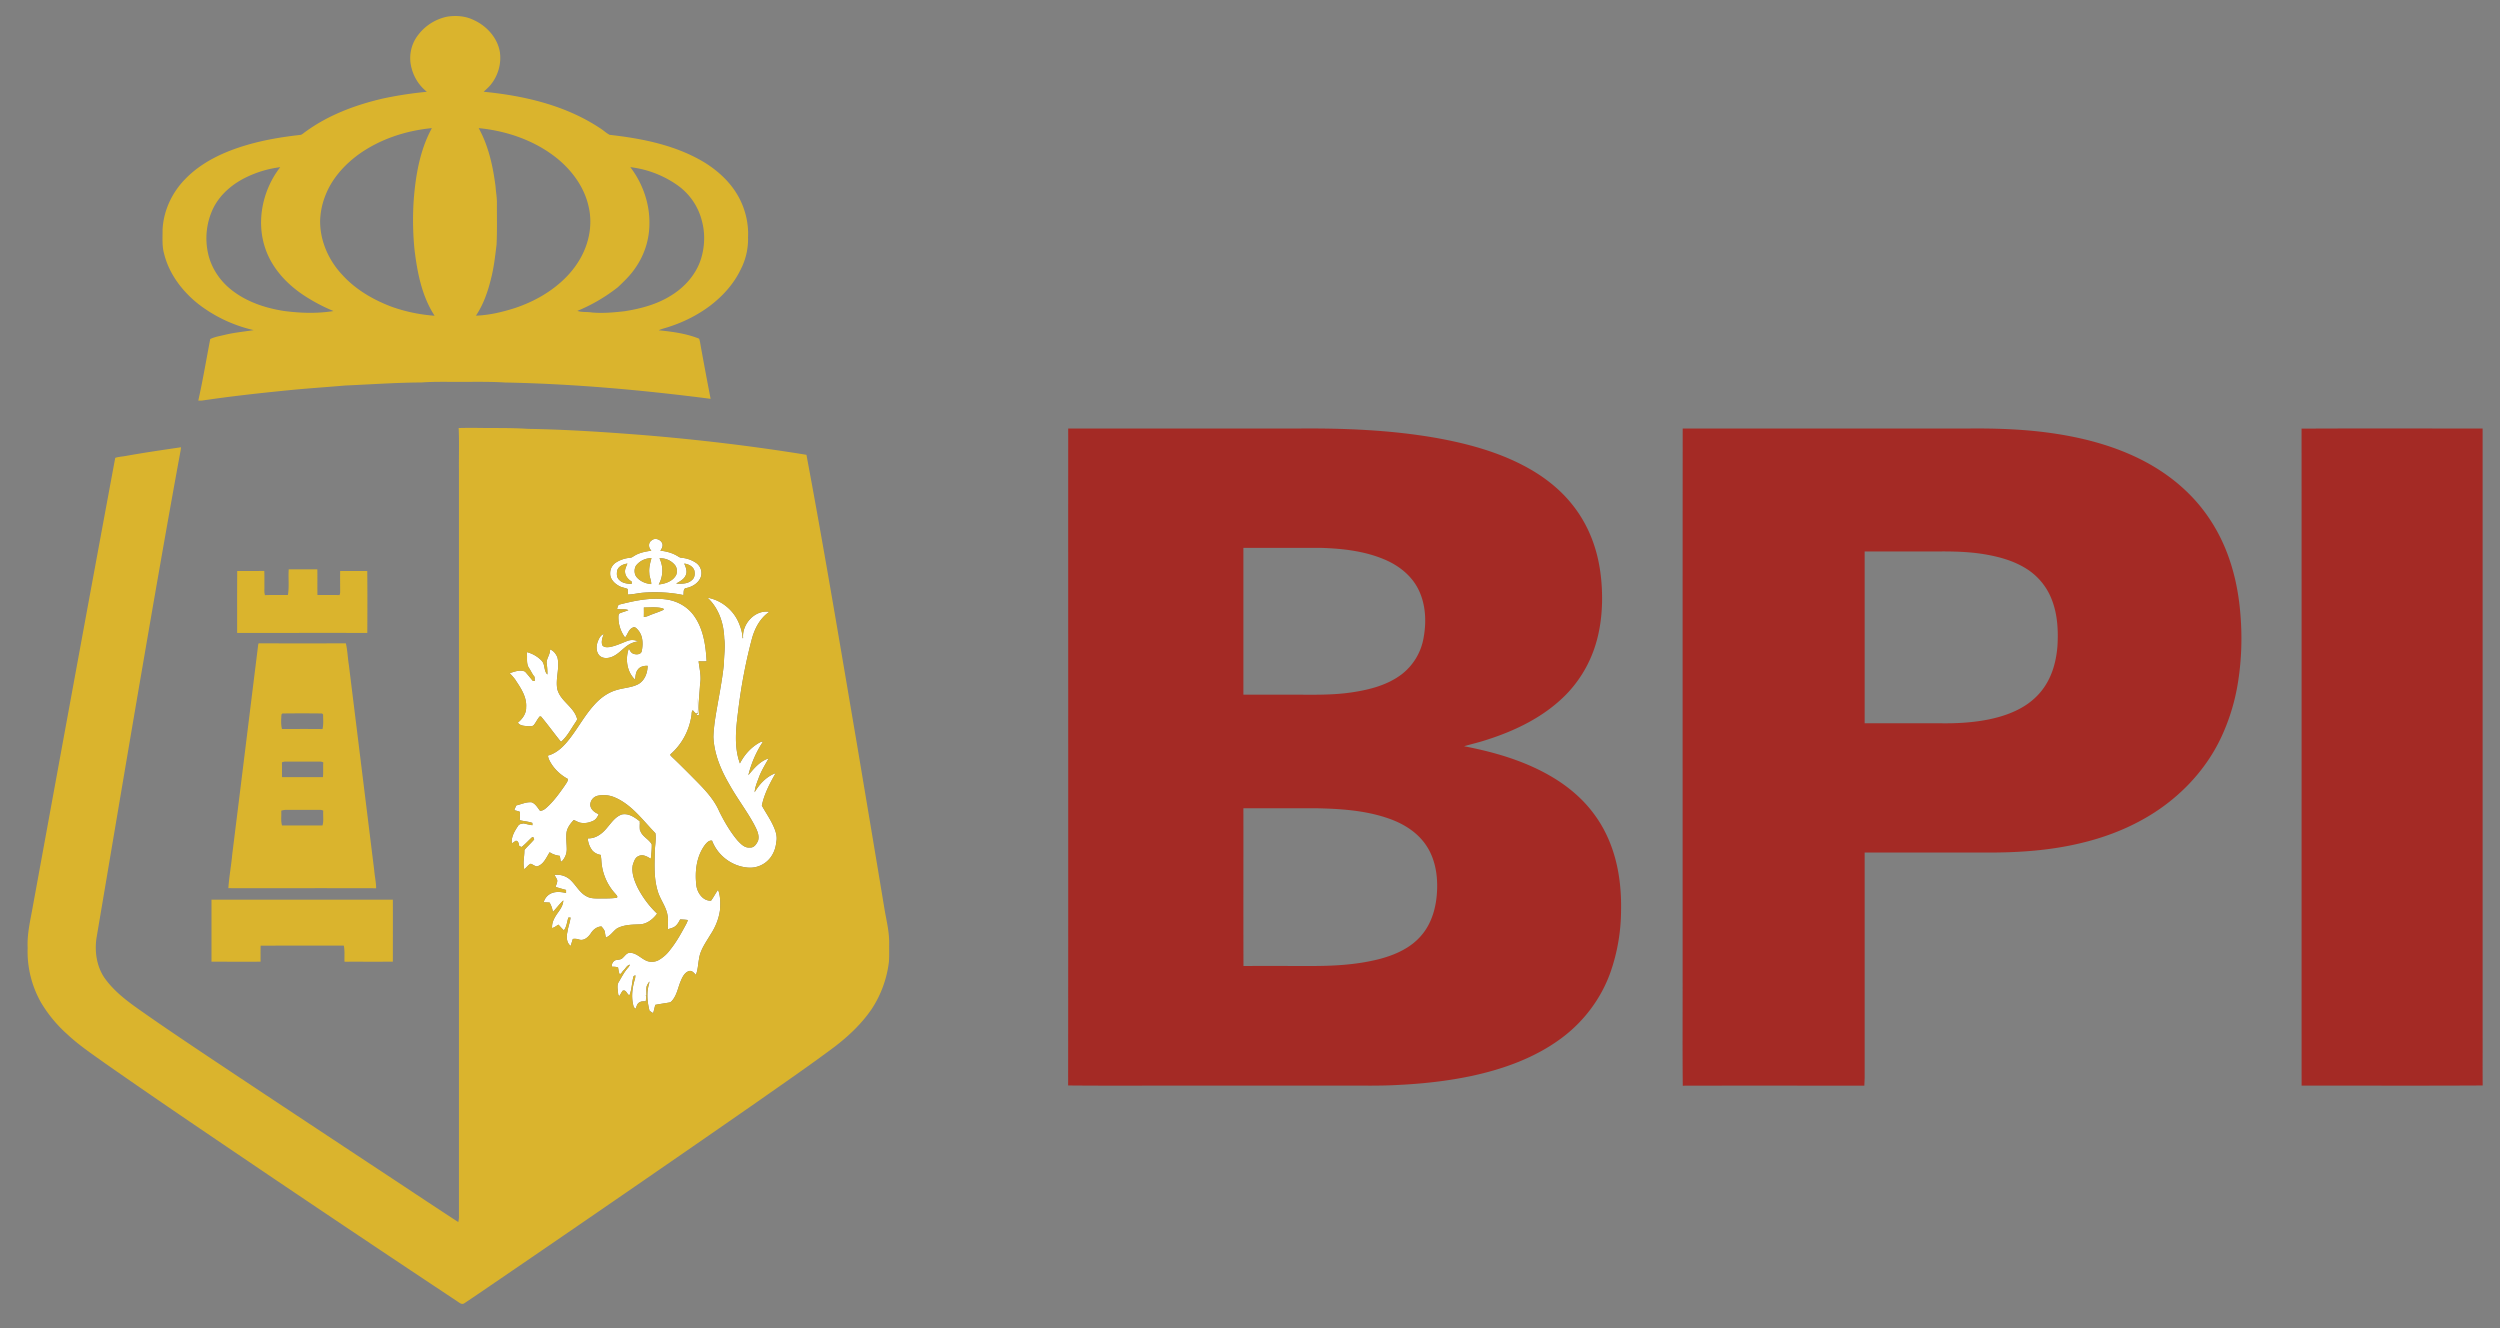<svg xmlns="http://www.w3.org/2000/svg" width="64" height="34" fill="none"><rect width="100%" height="100%" fill="#808080" stroke="none"/><g clip-path="url(#a)"><path fill="#fff" d="M16.679 13.836c.088-.084.243-.023.278.085.017.065-.016.126-.053.176.148.017.297.052.427.13.036.02.07.05.114.051a.782.782 0 0 1 .378.134.319.319 0 0 1 .113.37c-.061.149-.214.24-.366.272-.088.008-.062.117-.075.18a3.69 3.69 0 0 0-1.025-.062c-.132.01-.262.045-.394.048a5.261 5.261 0 0 1-.008-.142c-.076-.034-.162-.039-.232-.085-.114-.063-.221-.177-.216-.316a.323.323 0 0 1 .149-.278.805.805 0 0 1 .363-.121c.038-.001.068-.027.099-.045.132-.086.291-.113.444-.137-.076-.066-.087-.202.004-.26Zm-.398.645c-.054.094-.049.228.03.308.091.102.227.15.36.164.006-.096-.05-.182-.048-.277-.016-.133.02-.261.054-.387a.498.498 0 0 0-.396.192Zm.602-.189a.72.72 0 0 1-.02.669c.17-.016.363-.082.447-.244.033-.087.023-.198-.045-.267a.478.478 0 0 0-.382-.158Zm-1.082.31c-.016.081-.019.181.05.242.08.088.205.1.317.107l.005-.06c-.085-.053-.164-.135-.172-.24-.01-.08.033-.151.06-.223-.104.015-.224.065-.26.173Zm1.714-.174c.04.09.084.192.043.291-.042.113-.155.165-.25.223.137.004.296.012.404-.091.074-.057.083-.161.062-.246-.037-.109-.153-.164-.259-.177ZM18.112 15.3c.358.062.676.325.81.666.046.118.087.243.088.372l.014-.002c-.035-.363.306-.734.674-.673-.236.155-.374.418-.448.685a13.514 13.514 0 0 0-.353 1.85c-.056.445-.112.913.045 1.345.116-.222.287-.42.51-.537.025-.014.054-.016.082-.021a2.745 2.745 0 0 0-.377.86c.143-.173.299-.362.52-.43-.087.159-.186.314-.249.486-.045.124-.1.248-.11.381.124-.212.306-.407.54-.49-.15.26-.293.533-.355.83.095.174.211.337.293.518.06.13.11.275.076.418a.77.77 0 0 1-.138.383.658.658 0 0 1-.605.268 1.083 1.083 0 0 1-.9-.688c-.081-.015-.141.057-.186.114-.22.3-.261.695-.213 1.056.033.18.171.375.372.367.066-.09.116-.189.18-.28.065.163.06.345.05.518a1.513 1.513 0 0 1-.245.632c-.117.198-.263.392-.293.626-.025.135-.027.274-.08.402-.049-.05-.103-.124-.184-.094-.1.036-.154.138-.193.23-.075.164-.099.352-.21.499-.026.03-.052.071-.097.074-.119.021-.238.036-.356.06a5.012 5.012 0 0 1-.053.213l-.092-.061c-.06-.228-.081-.475-.01-.702a57.6 57.6 0 0 1 .006-.05c-.03.044-.062.088-.074.14-.008.071-.002.143-.002.215l-.022-.004c.039.04.002.107.006.157-.055.004-.115-.006-.162.028-.065.03-.072.108-.102.165-.023-.023-.05-.045-.054-.08-.06-.23-.027-.471.042-.694a.555.555 0 0 0 .009-.087 3.41 3.41 0 0 0-.046.025c-.047.16-.042.335-.107.49-.07-.03-.08-.157-.176-.115-.028.042-.052.088-.078.131-.042-.014-.031-.063-.04-.096-.006-.09-.03-.19.025-.269.072-.121.137-.25.232-.356a.298.298 0 0 0 .05-.079c-.076.013-.11.096-.162.145-.035.03-.055.091-.102.098-.023-.054-.03-.113-.039-.17-.049-.021-.103-.02-.155-.022-.018-.065.023-.132.08-.163.064-.019.143-.008.193-.062.058-.049.103-.135.19-.13.151.003.259.122.386.187.104.06.238.055.342 0a.942.942 0 0 0 .3-.27c.165-.203.288-.433.412-.662a.484.484 0 0 0 .037-.094c-.065-.011-.13-.013-.196-.016-.03.058-.061.117-.11.161-.055.054-.134.067-.203.091-.01-.11.014-.222-.006-.332-.028-.236-.192-.422-.256-.647-.096-.314-.083-.648-.074-.974-.003-.168.041-.339.015-.506-.32-.327-.6-.726-1.033-.913a.72.72 0 0 0-.444-.046.244.244 0 0 0-.184.184c-.033.136.093.245.208.285-.025.073-.078.155-.157.18a.505.505 0 0 1-.332.037c-.051-.018-.098-.045-.148-.066-.082.09-.163.19-.184.315-.018.145.004.291.005.437a.444.444 0 0 1-.131.312l-.024-.004-.022-.141a.578.578 0 0 1-.26-.093c-.087.136-.156.32-.327.363-.059-.008-.104-.05-.157-.068-.067.026-.108.097-.166.14-.042-.153.002-.31.002-.464-.004-.027.016-.045.03-.063.072-.08.151-.153.22-.235-.003-.027-.017-.075-.053-.056-.084.075-.16.16-.246.232-.027.036-.06-.004-.087-.017-.005-.05-.02-.128-.085-.125-.034.02-.063.05-.1.064-.02-.165.073-.315.16-.446.029-.051.091-.053.142-.063.074.018.15.036.225.046l-.002-.059c-.105-.037-.217-.042-.324-.069.004-.07.01-.142.006-.212-.044-.025-.097-.028-.144-.045.015-.042.032-.082.051-.122.13-.03.257-.092.391-.08.1.035.154.14.218.219.061-.001.113-.035.158-.075.183-.16.326-.36.466-.559.035-.058.086-.11.09-.18a1.15 1.15 0 0 1-.42-.381c-.041-.068-.085-.138-.092-.22.234-.063.412-.246.556-.433.218-.28.386-.597.625-.86.158-.18.36-.328.593-.39.177-.053.37-.057.537-.144.164-.09.24-.29.24-.47-.091-.004-.193.018-.249.096-.06.072-.059.17-.072.257-.211-.197-.258-.535-.158-.8.025.059.056.119.12.14.072.025.193.02.209-.074.038-.181.032-.395-.099-.54-.032-.035-.08-.092-.132-.057-.108.046-.127.172-.196.253a.867.867 0 0 1-.17-.545c.002-.03.01-.067.04-.078.07-.03.145-.046.215-.077-.089-.04-.195-.009-.29-.032.015-.043.016-.107.072-.115.374-.094.761-.177 1.149-.132.283.03.562.168.734.403.253.337.315.773.337 1.184a2.781 2.781 0 0 1-.205 0c.022.193.075.387.038.583-.012.237-.046.475-.031.713-.006.032.023.094-.03.091a4.095 4.095 0 0 0-.039-.034l.046-.009c.01-.136 0-.274.001-.412-.007.133.007.266-.006.398-.06.03-.092-.044-.128-.075-.037.036-.024.09-.034.137a1.623 1.623 0 0 1-.538.99c-.011.026.016.042.03.06.166.155.326.316.487.477.275.28.575.558.734.926.132.26.275.518.464.74.084.089.184.2.32.183.106.012.173-.093.21-.178.04-.151-.043-.293-.108-.422-.195-.356-.443-.678-.639-1.033-.212-.366-.38-.771-.398-1.2.01-.308.07-.611.122-.915.058-.319.115-.639.148-.962 0-.213.04-.427.008-.64-.009-.384-.142-.781-.43-1.045Zm-1.63.253c.002.081.002.162 0 .243a.453.453 0 0 0 .13-.036c.124-.054.256-.09.378-.15.008-.038-.039-.034-.06-.044-.148-.03-.299-.013-.447-.013Z"></path><path fill="#fff" d="M15.302 16.427c.03-.079.07-.166.154-.197-.032.092-.07.19-.037.287.043.06.124.053.188.047.159-.03.305-.099.454-.157a.351.351 0 0 1 .276.012.622.622 0 0 0-.247.088c-.151.097-.265.25-.437.313-.101.038-.231.04-.311-.042-.085-.095-.082-.238-.04-.351ZM14.081 16.625c.09.03.153.117.189.203.064.265-.05.535-.006.801.071.32.433.461.51.778-.006.042-.037.074-.058.11-.11.162-.202.345-.355.474-.174-.213-.333-.437-.51-.647l-.033-.004c-.063.07-.099.159-.16.23-.039.028-.092.02-.138.02-.091-.008-.204-.005-.263-.09.117-.097.218-.234.212-.394.019-.247-.119-.465-.25-.662-.046-.079-.11-.144-.17-.211.123-.04.265-.097.392-.04.07.077.135.161.203.241l.046-.001a8.546 8.546 0 0 0-.006-.106c-.058-.067-.092-.151-.141-.225-.083-.121-.034-.274-.06-.41a.815.815 0 0 1 .383.221c.094.098.05.26.147.354a1.78 1.78 0 0 0-.02-.301c.002-.12.095-.218.088-.341ZM15.917 20.851c.174-.038.335.074.464.178a.927.927 0 0 0-.012.234c.006-.07.004-.14.011-.21.022.077-.014.161.02.237.061.136.214.198.285.326.003.124-.011.248-.025.37-.09-.057-.207-.126-.314-.069-.093.037-.118.145-.148.231-.036.205.044.406.131.587.128.243.294.467.493.655-.106.142-.258.265-.44.274-.197.007-.405.007-.583.102-.103.07-.167.19-.288.235-.015-.051-.02-.104-.029-.155-.016-.05-.053-.089-.085-.128-.115.004-.21.079-.27.173-.064.098-.177.203-.303.162a.315.315 0 0 0-.159-.015c-.02.06-.037.119-.056.178-.11-.083-.112-.24-.082-.362.016-.124.066-.24.079-.365h-.055c-.037.11-.043.235-.116.329a2.186 2.186 0 0 1-.138-.147c-.054.03-.101.073-.163.088-.013-.155.073-.291.16-.41.062-.089.123-.185.127-.297-.099.09-.175.2-.268.294a.668.668 0 0 0-.084-.24l-.151-.008a.353.353 0 0 1 .163-.213c.125-.07.276-.055.41-.024v-.078c-.09-.023-.179-.05-.267-.076.014-.06.051-.117.04-.18-.018-.046-.046-.085-.07-.127a.497.497 0 0 1 .397.116c.152.135.242.338.428.432.104.058.225.052.34.053.144-.001.29.003.433-.018.035-.036-.022-.075-.04-.104a1.37 1.37 0 0 1-.358-.861 1.111 1.111 0 0 0-.017-.132.367.367 0 0 1-.21-.109.575.575 0 0 1-.12-.315c.2.01.372-.12.492-.27.111-.127.211-.283.378-.34Z"></path><path fill="#DAB42D" d="M11.45.426c.225-.034.462-.017.669.083.331.148.609.446.676.812.047.299-.042.615-.233.848-.053.067-.12.12-.18.18 1.036.101 2.089.345 2.969.926.09.053.164.13.256.177.845.095 1.708.267 2.444.717.334.21.635.486.834.831.188.324.283.702.265 1.078a1.7 1.7 0 0 1-.193.83c-.179.37-.463.68-.788.926-.309.23-.657.406-1.023.526-.094.034-.193.053-.284.095.35.036.706.082 1.035.215.026.07.033.146.047.22.08.44.162.88.248 1.32-1.746-.225-3.503-.384-5.264-.418-.408-.026-.818-.014-1.227-.017-.304.002-.608-.007-.91.016-.652.003-1.302.05-1.952.078-.493.043-.986.074-1.478.124-.728.072-1.456.153-2.18.26-.035.004-.07.003-.105.003.117-.522.205-1.05.306-1.576.12-.06.259-.079.389-.112.239-.056.483-.079.724-.117a3.643 3.643 0 0 1-1.407-.66c-.417-.328-.76-.776-.888-1.299-.056-.201-.036-.412-.038-.618.024-.477.238-.937.567-1.277.428-.45 1.009-.715 1.595-.886.45-.132.914-.208 1.38-.259.044-.02.08-.055.12-.082.59-.43 1.284-.687 1.989-.85.368-.078.74-.135 1.115-.17a1.133 1.133 0 0 1-.388-.591.97.97 0 0 1 .101-.772 1.25 1.25 0 0 1 .81-.561ZM9.182 3.952c-.369.27-.69.626-.855 1.06a1.894 1.894 0 0 0-.132.654c0 .512.224 1.008.573 1.376.34.374.788.633 1.256.81a4.17 4.17 0 0 0 1.102.231c-.33-.506-.446-1.116-.516-1.707a7.642 7.642 0 0 1-.017-1.28c.05-.624.16-1.262.463-1.816-.665.064-1.326.28-1.874.672Zm3.072-.672c.254.458.366.978.432 1.494.01.145.038.29.035.437-.002.35.008.7-.009 1.05-.035.286-.066.574-.137.854-.082.339-.196.676-.391.966.338-.012.67-.091.992-.193.467-.155.91-.398 1.266-.742.281-.27.502-.61.605-.99.08-.293.089-.605.014-.9-.11-.46-.397-.86-.752-1.162-.576-.484-1.315-.742-2.055-.814ZM6.321 4.53c-.368.174-.701.454-.876.83a1.78 1.78 0 0 0-.123 1.106c.075.37.292.704.584.94.387.314.872.478 1.358.554.422.057.853.07 1.275.003a4.514 4.514 0 0 1-.777-.413c-.427-.286-.796-.685-.966-1.178-.246-.702-.073-1.513.378-2.092a2.748 2.748 0 0 0-.853.25Zm9.816-.25c.31.407.494.918.488 1.433a1.98 1.98 0 0 1-.367 1.156c-.121.18-.28.33-.435.479a4.348 4.348 0 0 1-1.043.611c.121.04.25.02.375.041.28.024.56-.001.838-.033.414-.066.829-.176 1.187-.402.349-.214.64-.54.765-.936.098-.314.11-.657.023-.976a1.59 1.59 0 0 0-.612-.902 2.635 2.635 0 0 0-1.22-.472ZM11.742 10.957c.129-.002.276-.005.413-.004.454.01.91-.005 1.364.026.986.016 1.969.082 2.951.159 1.397.115 2.791.28 4.175.505.463 2.47.874 4.948 1.296 7.425.236 1.41.473 2.818.706 4.228.05.29.123.577.116.873-.002.152.005.305-.007.457a2.81 2.81 0 0 1-.436 1.198c-.258.381-.596.7-.96.978-.655.489-1.33.952-1.998 1.422a982.602 982.602 0 0 1-6.577 4.53c-.3.204-.597.41-.899.61-.067.046-.132-.02-.186-.054a733.212 733.212 0 0 1-4.664-3.12c-1.457-.986-2.916-1.968-4.357-2.977-.325-.233-.66-.457-.953-.732a3.459 3.459 0 0 1-.674-.813 2.653 2.653 0 0 1-.344-1.41c-.017-.356.071-.704.132-1.053.7-3.829 1.399-7.657 2.11-11.484.081-.026.166-.032.25-.045.474-.086.95-.155 1.425-.225l.01-.002a7.66 7.66 0 0 1-.01.076c-.37 2.01-.716 4.022-1.062 6.036-.368 2.148-.728 4.299-1.092 6.448-.056.373.01.78.246 1.082.278.366.662.626 1.034.886.428.3.863.592 1.297.884 1.48.99 2.966 1.97 4.451 2.952.746.49 1.486.986 2.234 1.473.006-.04.014-.08.016-.12v-19.14c-.004-.353.009-.707-.007-1.059v-.01Zm4.938 2.88c-.09.059-.079.194-.003.26-.153.024-.312.051-.444.137-.032.018-.061.044-.1.045a.804.804 0 0 0-.363.121.323.323 0 0 0-.149.279c-.004.138.102.252.216.316.07.046.157.05.232.084l.008.142c.133-.002.262-.038.394-.047.343-.022.69-.013 1.026.06.012-.062-.014-.17.074-.18.152-.03.305-.122.367-.271a.319.319 0 0 0-.113-.37.782.782 0 0 0-.378-.133c-.044-.002-.078-.032-.115-.052a1.06 1.06 0 0 0-.427-.13c.038-.05.071-.11.054-.175-.035-.11-.19-.17-.279-.085Zm1.432 1.464c.287.264.42.662.429 1.045.032.214-.008.427-.008.64-.033.323-.09.643-.148.963-.053.303-.112.606-.122.914.017.429.186.834.398 1.2.195.355.444.678.639 1.033.064.13.149.27.108.422-.037.085-.104.19-.21.179-.136.016-.236-.095-.32-.184a3.749 3.749 0 0 1-.464-.74c-.159-.368-.459-.645-.734-.926-.16-.161-.321-.321-.486-.478-.015-.017-.042-.032-.03-.059.293-.247.478-.612.537-.99.01-.046-.003-.1.034-.137.036.031.068.106.128.075.013-.132-.001-.265.006-.397 0 .137.009.275-.001.411a2.275 2.275 0 0 0-.046.01l.039.034c.053.002.024-.06.03-.091-.015-.24.02-.476.03-.714.038-.196-.015-.39-.037-.582.068.002.136.002.205 0-.022-.412-.084-.848-.337-1.185a1.05 1.05 0 0 0-.734-.403c-.388-.045-.775.038-1.149.133-.056.007-.057.071-.072.114.095.023.201-.008.29.032-.07.031-.145.048-.215.078-.03.01-.038.048-.04.077a.867.867 0 0 0 .17.545c.07-.08.088-.207.196-.253.052-.035.1.022.132.058.13.144.137.358.099.54-.016.094-.137.098-.208.073-.065-.021-.096-.081-.12-.14-.101.265-.054.603.157.8.013-.087.013-.185.072-.257.056-.078.158-.1.248-.097.001.181-.075.38-.24.471-.166.087-.359.092-.536.145-.233.06-.435.21-.593.388-.24.264-.407.581-.625.861-.144.187-.322.37-.556.434.007.081.05.151.092.22.103.16.254.288.42.38-.004.07-.055.122-.09.18-.14.198-.283.398-.466.559-.045.04-.097.074-.158.075-.064-.08-.117-.183-.218-.218-.134-.013-.262.05-.39.08-.02.039-.037.08-.052.12.047.018.1.021.144.046.004.07-.002.141-.006.212.107.027.219.032.324.07l.002.059c-.076-.01-.15-.029-.225-.047-.051.01-.113.012-.142.063-.087.131-.18.281-.16.446.037-.015.066-.043.1-.064.065-.003.08.076.085.126.026.013.06.052.087.017.087-.073.162-.158.246-.233.036-.018.05.03.053.056-.069.082-.148.156-.22.235-.014.018-.034.037-.03.063 0 .155-.044.31-.002.464.058-.043.099-.114.166-.14.053.019.098.06.157.069.17-.044.24-.228.326-.364.077.055.169.08.261.093l.022.142.024.003a.445.445 0 0 0 .131-.312c0-.146-.023-.292-.005-.437.021-.124.102-.225.184-.315.05.021.097.048.148.066.11.029.229.01.332-.037.079-.025.132-.106.157-.18-.115-.04-.241-.15-.208-.285a.244.244 0 0 1 .184-.184.72.72 0 0 1 .444.046c.433.187.712.586 1.033.913.026.167-.017.338-.015.506-.009.326-.022.66.074.974.064.225.228.411.256.647.02.11-.003.222.006.332.07-.024.148-.037.202-.09.05-.045.08-.104.111-.162.065.004.13.005.196.016a.48.48 0 0 1-.037.094c-.124.229-.248.46-.411.663a.943.943 0 0 1-.3.27.362.362 0 0 1-.343 0c-.127-.066-.235-.185-.386-.188-.087-.005-.132.081-.19.13-.05.055-.13.043-.194.062-.056.03-.097.098-.08.163.053.002.107 0 .156.022.01.057.016.116.04.17.046-.006.066-.069.1-.098.053-.049.087-.131.163-.145a.298.298 0 0 1-.05.08c-.095.105-.16.234-.232.356-.054.079-.031.179-.024.268.008.034-.003.082.039.097.026-.044.05-.09.078-.132.095-.042.105.086.176.116.065-.156.06-.33.107-.491l.046-.025a.555.555 0 0 1-.009.087c-.07.223-.102.465-.042.695.004.034.031.056.054.08.03-.058.037-.136.102-.166.047-.034.107-.024.162-.028-.004-.05.033-.117-.006-.156l.022.003c0-.072-.006-.144.002-.215.012-.052.045-.096.075-.14a57.6 57.6 0 0 0-.008.05c-.07.227-.05.475.01.702l.093.061a4.97 4.97 0 0 0 .053-.213c.118-.024.237-.039.356-.06.045-.003.072-.043.097-.074.111-.147.136-.335.21-.498.039-.093.094-.194.192-.231.082-.03.136.044.186.095.052-.129.053-.268.079-.402.03-.235.176-.429.293-.626.123-.192.218-.405.245-.633.01-.172.015-.354-.05-.518-.064.091-.114.19-.18.28-.2.008-.339-.186-.372-.367-.048-.36-.008-.755.213-1.056.045-.057.105-.129.185-.114.137.375.506.653.9.688a.658.658 0 0 0 .606-.268.77.77 0 0 0 .138-.382c.035-.144-.017-.29-.076-.418-.082-.182-.198-.345-.293-.519.062-.296.204-.57.355-.83-.234.083-.416.278-.54.49.01-.133.065-.257.11-.38.063-.173.162-.328.25-.487-.222.069-.378.257-.52.43.077-.304.2-.599.376-.86-.028.005-.056.007-.081.02a1.258 1.258 0 0 0-.511.538c-.157-.432-.1-.9-.045-1.345.078-.624.19-1.244.353-1.85.074-.267.212-.53.448-.685-.368-.06-.709.31-.674.673a.633.633 0 0 0-.014.002 1.08 1.08 0 0 0-.089-.372 1.087 1.087 0 0 0-.81-.665Zm-2.81 1.127c-.042.113-.045.256.04.35.08.084.21.08.31.043.173-.062.287-.216.437-.313a.624.624 0 0 1 .247-.088.351.351 0 0 0-.275-.012c-.15.058-.296.128-.454.157-.065.007-.146.014-.188-.047-.033-.097.005-.195.037-.286-.084.03-.125.117-.154.196Zm-1.22.197c.006.123-.087.22-.088.34.013.1.024.201.02.302-.098-.093-.053-.256-.148-.354a.814.814 0 0 0-.383-.22c.027.135-.022.288.06.409.05.074.083.158.142.225l.005.106-.046.001c-.068-.08-.132-.164-.203-.24-.127-.058-.268-.001-.392.039.06.067.125.132.171.211.13.197.268.415.25.663.005.16-.096.296-.213.393.059.085.172.083.264.091.045-.001.099.007.138-.021.06-.071.096-.16.16-.23l.032.004c.177.21.336.434.51.647.153-.129.245-.311.356-.475.02-.035.052-.067.058-.109-.077-.316-.44-.458-.51-.778-.045-.266.07-.536.005-.8-.036-.087-.098-.173-.189-.204Zm1.835 4.225c-.167.057-.267.214-.377.341-.12.15-.293.28-.493.27a.575.575 0 0 0 .12.315.366.366 0 0 0 .21.108c.008.044.014.088.017.133.016.316.14.63.358.861.018.029.075.068.04.104-.143.02-.289.017-.433.018-.115 0-.236.005-.34-.053-.186-.095-.276-.298-.428-.432a.497.497 0 0 0-.396-.116c.023.042.05.081.068.126.012.064-.025.12-.04.18.09.027.178.054.268.077v.078c-.134-.032-.285-.046-.41.024a.353.353 0 0 0-.163.213l.151.007a.669.669 0 0 1 .084.24c.093-.094.17-.204.268-.293-.004.112-.065.208-.128.296-.086.12-.172.256-.159.41.062-.014.11-.057.163-.087.044.051.09.1.138.147.073-.095.08-.219.116-.329h.055c-.012.124-.063.24-.079.364-.03.123-.028.28.082.363l.056-.178a.316.316 0 0 1 .16.015c.125.04.238-.065.303-.162.06-.095.154-.17.269-.174.032.04.069.078.085.128.01.052.014.104.029.155.12-.045.185-.164.288-.234.178-.095.386-.095.583-.102.182-.01.334-.133.44-.274a2.52 2.52 0 0 1-.492-.655c-.088-.18-.167-.383-.132-.587.03-.086.055-.194.148-.23.107-.059.224.011.314.069.014-.123.028-.247.025-.37-.07-.129-.224-.19-.285-.327-.034-.076.002-.16-.02-.237-.007.07-.005.14-.01.21a.927.927 0 0 1 .01-.234c-.128-.104-.289-.216-.463-.178Z"></path><path fill="#DAB42D" d="M16.282 14.481a.498.498 0 0 1 .396-.192c-.034.127-.07.255-.055.388 0 .095.055.18.048.276a.553.553 0 0 1-.36-.164c-.078-.08-.083-.214-.03-.308ZM16.884 14.294a.479.479 0 0 1 .382.158c.067.069.078.18.045.267-.085.161-.278.228-.448.244a.72.72 0 0 0 .02-.669ZM15.803 14.599c.035-.108.156-.158.259-.173-.027.072-.069.143-.06.223.008.105.087.187.172.24l-.004.06c-.113-.007-.238-.02-.319-.107-.068-.061-.064-.161-.049-.243ZM17.517 14.426c.106.013.221.068.259.176.02.086.011.19-.063.247-.108.103-.267.095-.404.09.095-.057.208-.11.25-.222.041-.1-.003-.2-.042-.291ZM7.392 14.574c.244.003.488 0 .732.001.004.219-.002.438.003.657.188.003.375-.004.563.003a.169.169 0 0 0 .018-.078c0-.18-.003-.36 0-.54h.694c.005.528.004 1.057.001 1.586-1.11-.002-2.221 0-3.332 0 0-.53-.002-1.058.002-1.586.23 0 .462.001.693-.001.005.134.002.268.003.402.001.072-.009.147.015.218.195-.008.39-.001.586-.004.038-.217.005-.439.022-.658ZM16.483 15.551c.149 0 .3-.016.447.014.022.01.068.005.06.043-.121.06-.253.096-.378.15a.452.452 0 0 1-.13.037 7.33 7.33 0 0 0 .001-.244ZM6.62 16.47c.744 0 1.49.002 2.234-.001.043.184.047.375.078.562l.65 5.266c.012.148.047.293.047.442-1.26-.004-2.522 0-3.783-.002.019-.29.074-.579.1-.87.223-1.787.442-3.576.664-5.364l.01-.034Zm.585 1.822c-.006.123-.019.25.014.37.346 0 .692-.002 1.037.002.03-.123.015-.25.015-.375a2.982 2.982 0 0 0-.027-.024 41.533 41.533 0 0 0-1.017 0l-.022.027Zm.012 1.224c.004.126 0 .252.003.378h1.048c.011-.126 0-.252.008-.377a.182.182 0 0 0-.097-.02h-.862a.212.212 0 0 0-.1.02ZM7.2 20.753c.009.126-.017.256.02.379h1.036c.036-.122.009-.252.02-.378a.17.17 0 0 0-.096-.021h-.864c-.04-.001-.078.01-.116.02ZM5.414 23.032c1.548 0 3.096-.002 4.643 0 .002.53 0 1.058 0 1.586-.412.004-.824 0-1.237.002-.008-.138.011-.277-.019-.413-.71.002-1.42 0-2.129.002-.003.136-.002.273-.001.41-.42.003-.838 0-1.257 0v-1.587Z"></path><path fill="#A42A25" d="M27.346 10.97h5.915c1.18-.009 2.365.039 3.528.245.87.158 1.741.402 2.502.867.363.224.695.502.96.837.24.298.424.641.548 1.003.163.476.221.982.214 1.483-.009.42-.07.84-.212 1.235a3.147 3.147 0 0 1-.72 1.151c-.563.568-1.3.922-2.052 1.158-.18.06-.367.1-.549.155.848.162 1.695.416 2.423.892.35.231.668.517.916.86.227.307.393.657.503 1.024.139.465.187.953.177 1.438a4.857 4.857 0 0 1-.272 1.575c-.24.675-.69 1.27-1.265 1.692-.668.494-1.465.78-2.269.955-.622.133-1.255.203-1.89.234-.468.028-.937.015-1.406.018h-3.795c-1.086-.003-2.172.006-3.258-.004.005-5.606 0-11.212.002-16.818Zm4.485 3.056v3.758h1.02c.59-.007 1.185.028 1.772-.062.436-.066.881-.18 1.242-.446a1.5 1.5 0 0 0 .58-.955c.078-.428.052-.894-.16-1.282-.186-.34-.512-.582-.865-.726-.503-.208-1.052-.27-1.59-.287h-1.998Zm0 6.665c.002 1.346-.003 2.693.002 4.039.551-.004 1.103 0 1.654-.001.61.004 1.226-.025 1.82-.176.4-.105.804-.28 1.078-.604.275-.317.388-.744.404-1.157.018-.402-.054-.822-.284-1.158-.227-.335-.587-.555-.963-.683-.6-.209-1.241-.248-1.872-.26h-1.84ZM43.077 10.971c2.415-.002 4.83 0 7.246 0 .78-.01 1.565.016 2.338.138.65.102 1.294.268 1.897.536.542.24 1.05.568 1.473.99.4.394.715.873.932 1.393.198.475.316.981.372 1.493.071.646.06 1.302-.042 1.944a5.268 5.268 0 0 1-.417 1.382c-.422.918-1.167 1.666-2.047 2.146-.48.265-.997.455-1.528.583-.713.176-1.45.239-2.182.248h-3.384v5.771l-.008.198c-1.55 0-3.099-.003-4.648.001-.01-.965-.002-1.932-.004-2.897.001-4.642-.002-9.284.002-13.926Zm4.658 3.147v4.398h1.93c.41.006.821-.015 1.224-.094.335-.067.667-.175.957-.361.218-.14.407-.329.54-.553.174-.288.256-.623.284-.957.025-.4.005-.814-.141-1.192a1.614 1.614 0 0 0-.68-.816c-.295-.18-.63-.278-.968-.34-.439-.082-.887-.09-1.332-.085h-1.814ZM58.92 10.973c1.545-.008 3.09-.002 4.635-.003v15.528c.002.43-.003.86.002 1.29-1.545.009-3.09.002-4.636.003-.001-5.606.001-11.212-.001-16.818Z"></path></g><defs><clipPath id="a"><path fill="#fff" d="M0 .004h64V33.99H0z"></path></clipPath></defs></svg>